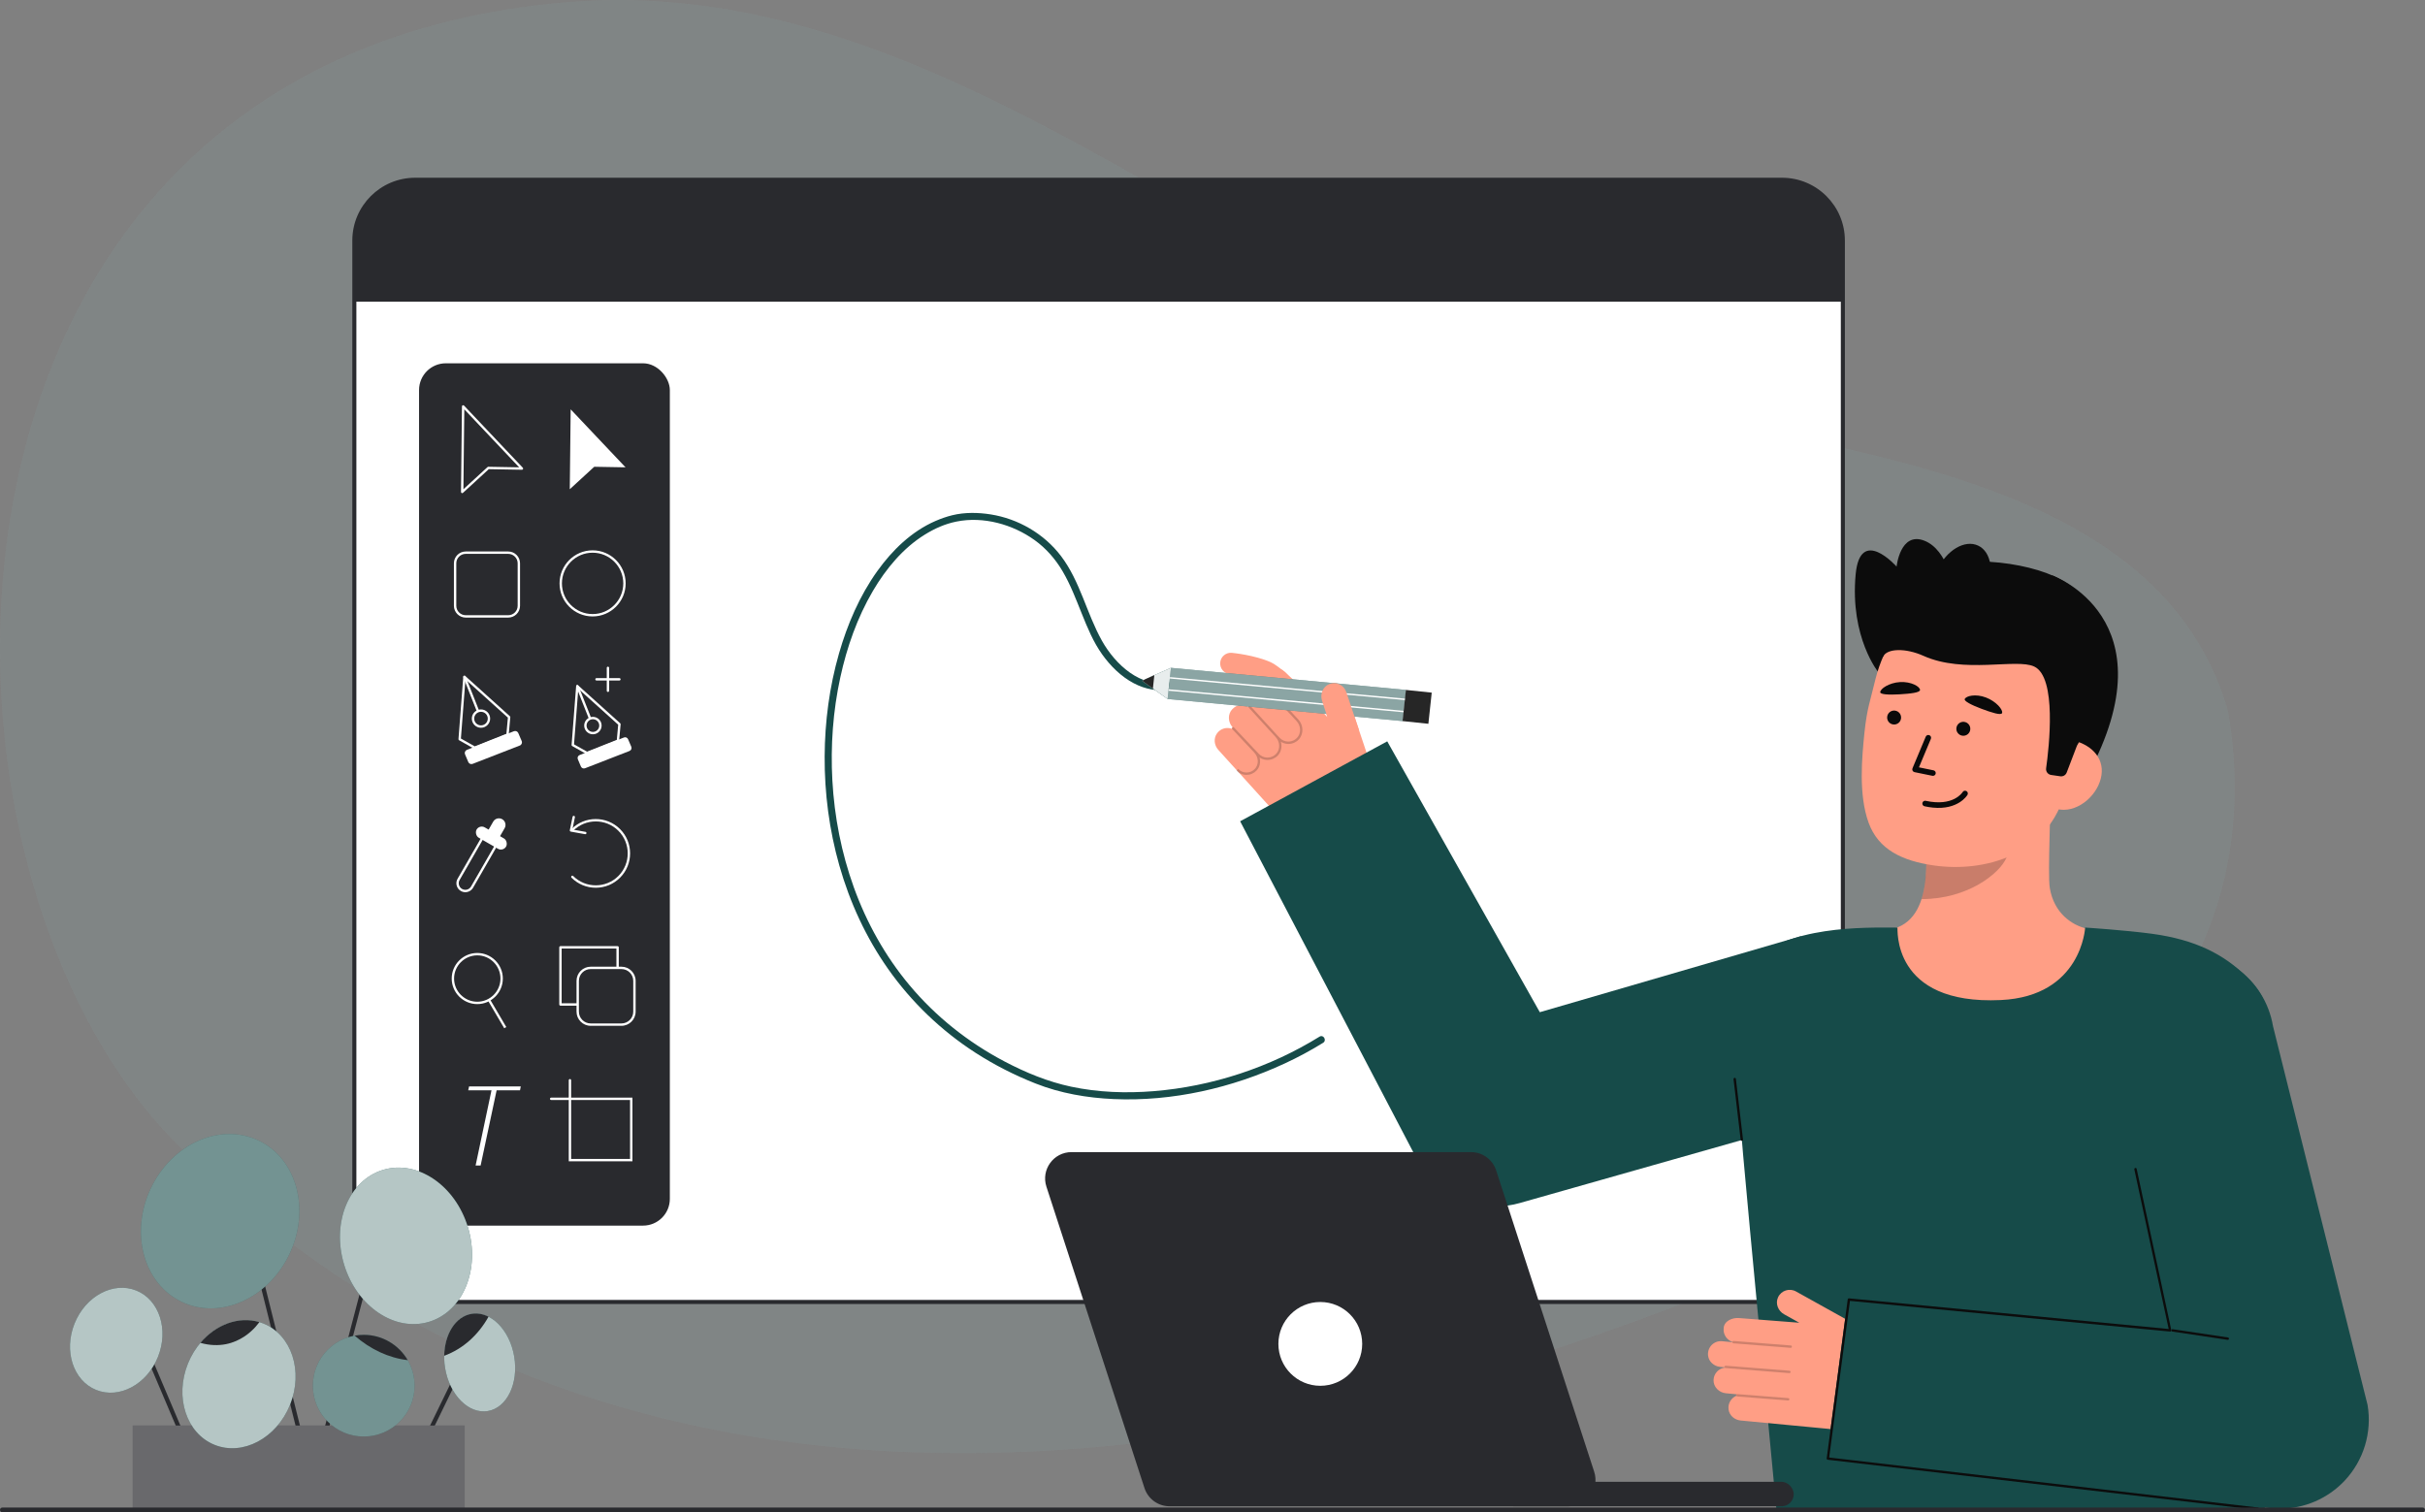 <svg id="Layer_2" data-name="Layer 2" xmlns="http://www.w3.org/2000/svg" viewBox="0 0 1021.646 637.212" style="width: 100%; height: 100%;">
  <rect x="0" y="0" width="1021.646" height="637.212" fill="#808080" stroke="none"/>
  <g id="Layer_2-2" data-name="Layer 2">
    <g>
      <path d="m938.781,300.026c-32.282-114.289-203.389-110.204-298.565-141.659C507.782,107.774,387.129-11.525,238.886.902-42.997,24.531-43.901,363.608,74.51,482.018c203.204,203.204,508.058,136.369,745.446,18.098,128.463-64.003,125.92-156.934,118.825-200.09Z" fill="#fff" opacity=".1"></path>
      <path d="m938.781,300.026c-32.282-114.289-203.389-110.204-298.565-141.659C507.782,107.774,387.129-11.525,238.886.902-42.997,24.531-43.901,363.608,74.51,482.018c203.204,203.204,508.058,136.369,745.446,18.098,128.463-64.003,125.92-156.934,118.825-200.09Z" fill="#164B49" opacity=".1"></path>
      <g>
        <g>
          <rect x="149.285" y="75.748" width="627.105" height="472.854" rx="25.607" ry="25.607" transform="translate(925.676 624.351) rotate(-180)" fill="#fff"></rect>
          <path d="m148.431,522.995V101.355c0-14.59,11.87-26.461,26.461-26.461h575.891c14.59,0,26.461,11.87,26.461,26.461v421.64c0,14.59-11.87,26.461-26.461,26.461H174.892c-14.591,0-26.461-11.87-26.461-26.461Zm26.461-446.394c-13.649,0-24.753,11.104-24.753,24.753v421.64c0,13.649,11.105,24.753,24.753,24.753h575.891c13.649,0,24.753-11.104,24.753-24.753V101.355c0-13.649-11.104-24.753-24.753-24.753H174.892Z" fill="#292a2e"></path>
        </g>
        <path d="m149.286,101.352v25.767s627.102,0,627.102,0v-25.767c0-14.142-11.465-25.607-25.607-25.607H174.893c-14.142,0-25.607,11.465-25.607,25.607Z" fill="#292a2e"></path>
      </g>
      <path d="m492.814,287.441c-12.232,2.67-23.052-7.615-28.561-17.441-6.482-11.562-9.153-25.045-17.27-35.726-7.129-9.381-18.03-15.701-29.649-17.53-5.273-.83-10.885-.928-16.101.345-2.466.602-4.858,1.446-7.184,2.46-10.038,4.379-18.149,12.285-24.452,21.094-7.452,10.417-12.605,22.436-16.129,34.705-4.036,14.048-5.964,28.724-6.043,43.33-.084,15.504,1.944,31.071,6.181,45.99,4.406,15.513,11.248,30.387,20.54,43.586,9.87,14.02,22.393,26.02,36.797,35.32,7.969,5.145,16.474,9.456,25.291,12.948,10.495,4.155,21.803,6.1,33.048,6.587,24.699,1.07,49.777-4.689,72.123-15.075,5.51-2.561,10.866-5.444,16.031-8.645,1.638-1.015.133-3.611-1.514-2.59-20.963,12.994-45.327,20.998-69.914,22.976-11.577.931-23.349.53-34.731-1.89-9.833-2.091-19.129-5.93-28.007-10.592-15.298-8.035-28.996-18.896-40.091-32.16-10.199-12.193-18.07-26.296-23.456-41.236-5.22-14.477-8.205-29.731-9.049-45.09-.798-14.537.256-29.205,3.36-43.436,2.769-12.691,7.13-25.149,13.723-36.377,5.486-9.343,12.689-18.043,21.879-23.738,4.177-2.588,8.459-4.502,13.307-5.486,11.315-2.297,23.721,1.164,32.963,7.822,4.805,3.461,8.706,7.933,11.712,13.019,3.36,5.684,5.691,11.88,8.149,17.986,2.384,5.922,4.849,11.931,8.585,17.151,3.492,4.881,7.921,9.29,13.261,12.119,4.949,2.623,10.485,3.67,15.996,2.467,1.885-.412,1.087-3.304-.798-2.893h0Z" fill="#164B49"></path>
      <g>
        <g>
          <path d="m791.488,283.467s-12.175-14.739-9.71-41.404c1.908-20.646,17.246-3.323,17.246-3.323,0,0,1.519-14.852,11.664-10.926,10.145,3.926,12.421,20.451,12.421,20.451" fill="#0c0c0c"></path>
          <path d="m864.507,242.414s50.718,17.977,15.104,84.023l-4.679-.788-9.498-1.6" fill="#0c0c0c"></path>
          <path id="sk" d="m788.154,393.767c.235-.031,2.846,43.283,53.163,39.506,34.835-2.61,47.255-39.568,48.053-39.568-3.756-.798-8.397-2.01-10.242-2.425-6.128-1.381-13.779-6.438-15.547-17.09-1.019-6.139.71-37.549.178-43.76l-53.471,11.935c.747,13.119,5.976,43.533-12.352,48.916-3.05.89-6.334,1.709-9.783,2.487Z" fill="#ff9e85"></path>
          <path id="sh" d="m809.539,378.851c.758-2.417,1.208-4.52,1.608-8.299.716-6.758.335-12.971-.35-19.302,10.802-1.438,21.173-5.981,29.553-12.947.993,3.667,6.453,19.689,4.941,23.174-2.858,6.587-16.287,17.375-35.753,17.375Z" fill="#0c0c0c" opacity=".22"></path>
          <path d="m814.689,364.661c20.959,3.048,48.609-4.068,55.598-31.839l6.306-25.058c6.989-27.771-1.931-53.955-28.079-60.535h0c-26.148-6.581-51.358,11.014-58.347,38.785l-2.792,11.094c-.575,2.284-1.366,6.442-1.887,11.619-1.039,10.33-2.579,26.046,1.763,37.96,4.1,11.248,14.047,16.028,27.438,17.975Z" fill="#ff9e85"></path>
          <g>
            <g>
              <circle id="e1_eye" cx="797.984" cy="302.343" r="2.94" transform="translate(419.244 1067.029) rotate(-84.402)" fill="#0a0a0a"></circle>
              <g id="e1_n">
                <path d="m814.234,326.907c.592.058,1.143-.339,1.265-.935.13-.636-.279-1.258-.916-1.388l-6.135-1.256,5.029-12.007c.25-.599-.032-1.288-.632-1.539-.599-.25-1.287.031-1.539.63l-5.581,13.327c-.136.325-.119.693.046,1.004s.459.532.804.603l7.537,1.542c.041.008.082.014.122.018Z" fill="#0a0a0a"></path>
              </g>
              <g id="e1_m">
                <path d="m814.311,340.296c10.609,1.04,14.395-5.062,14.566-5.349.333-.558.151-1.279-.406-1.613-.554-.332-1.273-.152-1.609.4-.159.26-4.016,6.239-15.554,3.699-.647-.145-1.263.262-1.402.896-.139.634.262,1.262.895,1.401,1.245.274,2.414.458,3.509.565Z" fill="#0a0a0a"></path>
              </g>
              <path id="e1_eb" d="m827.735,294.548c-.366.844,2.677,2.459,7.02,4.091,4.343,1.632,8.295,2.89,8.706,1.82.519-1.351-2.484-4.947-6.826-6.579-4.343-1.632-8.323-.659-8.9.668Z" fill="#0a0a0a"></path>
              <circle id="e1_eye-2" data-name="e1_eye" cx="827.143" cy="307.084" r="2.94" transform="translate(440.84 1100.328) rotate(-84.402)" fill="#0a0a0a"></circle>
            </g>
            <path id="e1_eb-2" data-name="e1_eb" d="m792.136,291.677c.008.92,3.445,1.161,8.076.891,4.631-.27,8.754-.724,8.695-1.869-.074-1.446-3.792-3.568-8.424-3.298-4.631.27-8.36,2.829-8.348,4.276Z" fill="#0a0a0a"></path>
          </g>
          <path d="m866.533,340.874c7.946,2,16.527-4.88,18.527-12.826,2-7.946-3.339-13.95-11.285-15.949l-5.435,4.294-8.639,22.763,6.832,1.719Z" fill="#ff9e85"></path>
          <path d="m864.135,326.538c-1.358-.197-2.304-1.448-2.113-2.807,1.233-8.777,4.625-38.401-5.043-42.891-7.574-3.517-29.566,3.176-46.634-4.493-7.467-3.355-15.354-3.188-16.989.327-.648,1.392-.513-20.792,15.537-33.83,12.779-10.381,45.549-6.366,59.077,1.258,37.458,21.111,7.036,70.123,7.036,70.123l-4.317,11.296c-.417,1.091-1.534,1.746-2.69,1.578l-3.864-.562Z" fill="#0c0c0c"></path>
          <ellipse cx="826.348" cy="244.835" rx="16.512" ry="11.218" transform="translate(252.986 888.303) rotate(-64.801)" fill="#0c0c0c"></ellipse>
        </g>
        <path id="b_1_b" d="m842.939,421.382c34.092-1.607,35.527-30.544,35.527-30.544,0,0,16.892,1.092,28.121,2.611,18.384,2.487,30.512,8.721,40.163,18.372,8.978,8.978,14.444,18.692,8.66,80.711-4.188,44.906-1.24,143.679-1.24,143.679h-205.75s-12.338-129.465-14.058-149.679c-3.283-38.589-5.948-72.206,2.064-80.218,16.471-16.471,48.797-15.476,62.958-15.474.231,0-2.873,32.73,43.555,30.541Z" fill="#164B49"></path>
        <g>
          <path d="m786.572,560.82l-29.929-16.653c-2.755-1.533-6.27-.407-7.588,2.535-1.168,2.608.066,5.683,2.563,7.073l6.418,3.571-25.336-1.966c-2.813-.268-6.436,1.203-6.529,4.378-.244,2.562,1.341,4.872,3.683,5.651-.006.027-.019.052-.019.079-.002.022.007.041.008.062l-4.338-.413c-3.345-.318-6.269,2.476-5.902,6.012.269,2.589,2.484,4.551,5.075,4.797l1.846.176c.02.056.049.108.087.153-2.557.342-4.614,2.483-4.696,5.217-.087,2.898,2.275,5.296,5.162,5.57l4.585.436c-.134.08-.233.214-.25.384-.007.099.022.189.066.271-2.112.908-3.571,3.122-3.241,5.726.322,2.533,2.517,4.421,5.06,4.663l38.686,3.68c11.071,1.053,21.674-4.716,26.803-14.585h0c4.495-8.649,1.293-19.303-7.224-24.042l-4.987-2.775Z" fill="#ff9e85"></path>
          <g fill="none" opacity=".2">
            <path d="m754.923,567.479c-.028.27-.266.469-.537.447l-24.092-1.9c-.275-.022-.481-.262-.459-.538,0-.26.263-.481.538-.459l24.092,1.9c.275.022.481.262.459.538v.012Z" fill="#0c0c0c"></path>
            <path d="m754.378,578.128c-.028.27-.266.469-.537.447l-26.887-2.121c-.275-.022-.481-.262-.459-.538.021-.252.263-.481.538-.459l26.887,2.121c.275.022.481.262.459.538v.012Z" fill="#0c0c0c"></path>
            <path d="m753.854,589.664c-.028.27-.266.469-.537.447l-21.447-1.691c-.275-.022-.481-.262-.459-.538.028-.277.263-.481.538-.459l21.447,1.691c.275.022.481.262.459.538v.012Z" fill="#0c0c0c"></path>
          </g>
        </g>
        <path id="b_4_b" d="m769.576,614.517l186.838,20.975c1.356.147,2.712.22,4.061.22,10.264,0,20.15-4.216,27.274-11.767,8.061-8.545,11.652-20.372,9.703-31.955l-39.842-159.603c-3.437-20.423-22.775-34.19-43.202-30.759-20.423,3.436-34.195,22.778-30.759,43.202l30.555,116.235-135.764-13.546-8.865,66.997Z" fill="#164B49"></path>
        <g id="b_4_st">
          <path d="m938.559,564.558c.244,0,.457-.178.494-.426.041-.273-.147-.527-.42-.568l-23.288-3.487c-.283-.043-.528.147-.569.42-.041.273.147.527.42.568l23.288,3.487c.025.004.05.006.075.006Z" fill="#0c0c0c"></path>
        </g>
        <g id="b_4_st-2" data-name="b_4_st">
          <path d="m951.213,636.212c.248,0,.462-.184.495-.436.036-.273-.157-.524-.431-.561l-180.654-21.077,8.757-66.001,134.825,12.929c.158.019.315-.035.425-.148.11-.114.16-.274.134-.431l-14.589-67.941c-.045-.272-.298-.461-.576-.41-.272.046-.456.304-.41.576l14.477,67.273-134.661-12.907c-.133-.019-.269.02-.375.103s-.174.206-.188.34l-8.865,66.997c-.029.27.163.515.432.55l181.139,21.141c.022.003.044.004.065.004Z" fill="#0c0c0c"></path>
        </g>
        <g>
          <path d="m567.167,291.567c-.979-2.93-4.219-4.468-7.131-3.323-2.731,1.074-3.981,4.265-3.051,7.049l2.32,6.941-17.375-18.545c-1.896-2.096-5.563-3.455-7.773-1.173-1.908,1.726-2.292,4.498-1.089,6.653-.024.017-.053.027-.073.049-.016.015-.023.035-.037.051l-.094-.11c-2.243-2.48-6.258-2.403-8.381.414-1.577,2.093-1.28,5.063.478,7.007l.956,1.087c-.024.056-.038.116-.041.176-2.1-1.461-4.74-1.001-6.646.914-2.07,2.08-1.935,5.504.034,7.68h0c-.152-.031-.088.259-.214.373-.073.068-.111.154-.134.244-2.12-.737-4.62-.136-6.145,1.888-1.577,2.093-1.28,5.064.479,7.007l26.072,28.817c7.461,8.247,19.18,11.142,29.623,7.318l16.437-6.019-18.213-54.499Z" fill="#ff9e85"></path>
          <path d="m520.905,324.675c.982,1.04,2.271,1.669,3.675,1.802.181.017.364.026.548.027,1.615.005,3.121-.638,4.239-1.81,1.392-1.459,1.805-3.567,1.3-5.506.817.547,1.745.897,2.738.992.187.018.376.027.565.028,1.664.005,3.214-.658,4.367-1.865,1.463-1.533,1.873-3.761,1.304-5.789.777.483,1.642.801,2.568.889.187.018.376.027.565.028,1.664.005,3.214-.658,4.367-1.865,2.167-2.27,2.079-6.077-.193-8.485l-11.558-12.443c-.187-.201-.503-.215-.707-.026-.202.188-.214.504-.026.707l11.56,12.446c1.916,2.03,2.005,5.22.2,7.111-.961,1.007-2.254,1.559-3.64,1.555-1.39-.004-2.676-.561-3.627-1.57-.085-.09-.738-.757-1-1.034l-11.264-12.315c-.183-.205-.499-.225-.706-.041-.206.183-.224.5-.041.706l11.274,12.326c1.916,2.03,2.005,5.219.2,7.111-.961,1.007-2.254,1.559-3.64,1.555-1.388,0-2.675-.561-3.622-1.565l-10.46-11.094c-.185-.204-.501-.218-.706-.034-.204.186-.219.502-.034.706l9.299,9.92c1.849,1.959,1.936,5.038.194,6.863-.927.971-2.175,1.504-3.513,1.501-1.337-.004-2.581-.542-3.495-1.51l-.732.681Z" fill="#0c0c0c" opacity=".2"></path>
          <path d="m542.73,295.138c-1.128,0-2.256-.421-3.13-1.267-3.128-3.029-6.812-6.116-7.883-6.607-4.507-2.016-11.336-3.012-13.588-3.226-2.474-.235-4.29-2.431-4.055-4.905.235-2.474,2.434-4.289,4.905-4.055.391.037,9.645.943,16.414,3.971,3.179,1.423,8.817,6.757,10.469,8.357,1.785,1.729,1.83,4.578.101,6.363-.882.911-2.057,1.369-3.232,1.369Z" fill="#ff9e85"></path>
          <g>
            <polygon points="491.907 294.532 493.316 281.401 592.296 290.711 590.886 303.841 491.907 294.532" fill="#164B49"></polygon>
            <polygon points="491.907 294.532 493.316 281.401 592.296 290.711 590.886 303.841 491.907 294.532" fill="#fff" opacity=".5"></polygon>
            <polygon points="601.774 304.978 603.183 291.848 592.296 290.711 590.886 303.841 601.774 304.978" fill="#262626"></polygon>
            <path d="m491.907,294.532s-3.272-2.308-6.196-4.384c-2.319-1.647-4.419-3.147-4.492-3.235-.076-.09,2.382-1.222,5.102-2.436,3.304-1.476,6.997-3.076,6.997-3.076l-1.41,13.131Z" fill="#164B49"></path>
            <path d="m491.907,294.532s-3.272-2.308-6.196-4.384c-2.319-1.647-4.419-3.147-4.492-3.235-.076-.09,2.382-1.222,5.102-2.436,3.304-1.476,6.997-3.076,6.997-3.076l-1.41,13.131Z" fill="#fff" opacity=".9"></path>
            <path d="m485.71,290.148c-2.319-1.647-4.419-3.147-4.492-3.235-.076-.09,2.382-1.222,5.102-2.436l-.61,5.672Z" fill="#262626"></path>
            <polygon points="492.374 290.446 591.331 299.518 591.269 300.117 492.312 291.046 492.374 290.446" fill="#fff"></polygon>
            <polygon points="492.923 285.309 591.88 294.38 591.818 294.98 492.861 285.908 492.923 285.309" fill="#fff"></polygon>
          </g>
          <path d="m560.063,304.816l-3.079-9.523c-.93-2.783.32-5.974,3.051-7.049,2.912-1.146,6.152.392,7.132,3.323l5.38,16.098" fill="#ff9e85"></path>
        </g>
        <path d="m630.055,508.332c-13.496,0-26.304-7.317-32.981-19.662l-74.604-142.613,61.967-33.685,64.277,114.127,110.061-32.039,17.617,73.822-136.033,38.604c-3.419.977-6.883,1.446-10.302,1.446Z" fill="#164B49"></path>
        <path d="m733.826,480.686c-.25,0-.466-.188-.496-.441l-2.993-25.515c-.032-.274.164-.523.438-.556.269-.029.522.165.555.438l2.993,25.515c.032.274-.164.523-.438.556-.02.002-.039.003-.059.003Z" fill="#0c0c0c"></path>
      </g>
      <rect x="176.549" y="153.078" width="105.652" height="363.346" rx="11.278" ry="11.278" fill="#292a2e"></rect>
      <g>
        <path d="m174.659,617.002c.333,0,.652-.185.808-.504l23.684-48.578c.217-.446.032-.983-.413-1.201-.446-.217-.983-.032-1.201.413l-23.684,48.578c-.217.446-.032.983.413,1.201.127.062.261.091.393.091Z" fill="#292a2e"></path>
        <path d="m134.623,614.183c.399,0,.762-.267.868-.67l27.406-104.634c.126-.48-.161-.971-.641-1.096-.482-.125-.971.162-1.096.641l-27.406,104.634c-.126.48.161.971.641,1.096.076.02.153.029.228.029Z" fill="#292a2e"></path>
        <path d="m82.343,618.814c.117,0,.236-.023.35-.072.457-.194.669-.721.476-1.177l-28.331-66.722c-.194-.457-.722-.67-1.177-.476-.457.194-.669.721-.476,1.177l28.331,66.722c.145.342.477.548.827.548Z" fill="#292a2e"></path>
        <path d="m133.607,634.274c.072,0,.146-.008.219-.027.481-.12.773-.608.653-1.089l-32.921-131.698c-.121-.481-.609-.773-1.089-.653-.481.12-.773.608-.653,1.089l32.921,131.698c.102.408.468.68.87.68Z" fill="#292a2e"></path>
        <ellipse cx="92.741" cy="514.555" rx="37.649" ry="32.325" transform="translate(-411.76 377.272) rotate(-64.56)" fill="#164B49"></ellipse>
        <ellipse cx="92.741" cy="514.555" rx="37.649" ry="32.325" transform="translate(-411.76 377.272) rotate(-64.56)" fill="#fff" opacity=".4"></ellipse>
        <ellipse cx="48.973" cy="564.722" rx="22.58" ry="18.922" transform="translate(-493.158 399.181) rotate(-68.063)" fill="#164B49"></ellipse>
        <ellipse cx="171.046" cy="524.954" rx="27.245" ry="33.438" transform="translate(-145.005 72.245) rotate(-16.873)" fill="#164B49"></ellipse>
        <ellipse cx="202.084" cy="574.077" rx="14.757" ry="20.77" transform="translate(-92.052 41.267) rotate(-9.508)" fill="#164B49"></ellipse>
        <rect x="55.918" y="600.66" width="139.841" height="34.848" transform="translate(251.678 1236.169) rotate(-180)" fill="#292a2e"></rect>
        <rect x="55.918" y="600.66" width="139.841" height="34.848" transform="translate(251.678 1236.169) rotate(-180)" fill="#fff" opacity=".3"></rect>
        <ellipse cx="100.688" cy="583.235" rx="27.546" ry="23.19" transform="translate(-477.935 458.748) rotate(-68.063)" fill="#164B49"></ellipse>
        <circle cx="153.236" cy="583.87" r="21.424" fill="#164B49"></circle>
        <ellipse cx="48.973" cy="564.722" rx="22.58" ry="18.922" transform="translate(-493.158 399.181) rotate(-68.063)" fill="#fff" opacity=".68"></ellipse>
        <ellipse cx="171.046" cy="524.954" rx="27.245" ry="33.438" transform="translate(-145.005 72.245) rotate(-16.873)" fill="#fff" opacity=".68"></ellipse>
        <ellipse cx="202.084" cy="574.077" rx="14.757" ry="20.77" transform="translate(-92.052 41.267) rotate(-9.508)" fill="#fff" opacity=".68"></ellipse>
        <ellipse cx="100.688" cy="583.235" rx="27.546" ry="23.19" transform="translate(-477.935 458.748) rotate(-68.063)" fill="#fff" opacity=".68"></ellipse>
        <circle cx="153.236" cy="583.87" r="21.424" fill="#fff" opacity=".4"></circle>
        <path d="m84.422,565.834c16.261,4.543,24.819-8.746,24.819-8.746l-.009-.018c-8.674-2.586-18.291,1.051-24.81,8.764Z" fill="#292a2e"></path>
        <path d="m187.135,571.275c8.018-2.945,14.412-8.845,18.686-16.468-2.272-1.158-4.723-1.625-7.165-1.212-6.77,1.131-11.368,8.593-11.52,17.68Z" fill="#292a2e"></path>
        <path d="m149.414,562.79c6.627,5.765,14.385,9.41,22.349,10.317-3.717-6.375-10.622-10.658-18.524-10.658-1.311,0-2.586.117-3.825.341Z" fill="#292a2e"></path>
      </g>
      <path d="m1,637.212h1019.646c.552,0,1-.448,1-1,0-.552-.448-1-1-1H1c-.552,0-1,.448-1,1,0,.552.448,1,1,1Z" fill="#292a2e"></path>
      <g>
        <g>
          <rect x="191.734" y="232.874" width="26.854" height="26.854" rx="4.476" ry="4.476" fill="#292a2e"></rect>
          <path d="m214.112,260.228h-17.903c-2.744,0-4.976-2.232-4.976-4.976v-17.903c0-2.744,2.232-4.976,4.976-4.976h17.903c2.744,0,4.976,2.232,4.976,4.976v17.903c0,2.744-2.232,4.976-4.976,4.976Zm-17.903-26.854c-2.192,0-3.976,1.783-3.976,3.976v17.903c0,2.192,1.783,3.976,3.976,3.976h17.903c2.192,0,3.976-1.783,3.976-3.976v-17.903c0-2.192-1.783-3.976-3.976-3.976h-17.903Z" fill="#fff"></path>
        </g>
        <g>
          <rect x="236.236" y="232.386" width="26.854" height="26.854" rx="13.427" ry="13.427" fill="#292a2e"></rect>
          <path d="m249.663,259.74c-7.679,0-13.927-6.248-13.927-13.927s6.248-13.927,13.927-13.927,13.927,6.248,13.927,13.927-6.248,13.927-13.927,13.927Zm0-26.854c-7.128,0-12.927,5.799-12.927,12.927s5.799,12.927,12.927,12.927,12.927-5.799,12.927-12.927-5.799-12.927-12.927-12.927Z" fill="#fff"></path>
        </g>
        <g>
          <polygon points="195.123 171.238 194.721 207.295 205.731 197.183 219.9 197.436 195.123 171.238" fill="#292a2e"></polygon>
          <path d="m194.721,207.795c-.069,0-.138-.014-.204-.043-.182-.081-.298-.263-.296-.462l.402-36.057c.002-.204.128-.386.318-.46.188-.074.405-.026.545.122l24.777,26.198c.138.146.175.361.094.545-.082.184-.255.315-.466.298l-13.969-.25-10.863,9.976c-.094.086-.216.132-.338.132Zm.888-35.315l-.375,33.665,10.16-9.33c.094-.087.221-.128.347-.132l12.979.232-23.11-24.436Z" fill="#fff"></path>
        </g>
        <g>
          <polygon points="239.935 171.238 239.533 207.295 250.544 197.183 264.712 197.436 239.935 171.238" fill="#fff"></polygon>
          <path d="m239.533,207.795c-.069,0-.138-.014-.204-.043-.182-.081-.298-.263-.296-.462l.402-36.057c.002-.204.128-.386.318-.46.188-.074.405-.026.545.122l24.777,26.198c.138.146.175.361.094.545s-.249.315-.466.298l-13.969-.25-10.863,9.976c-.094.086-.216.132-.338.132Zm.888-35.315l-.375,33.665,10.159-9.33c.095-.087.228-.128.347-.132l12.979.232-23.11-24.436Z" fill="#292a2e"></path>
        </g>
        <g>
          <g>
            <polygon points="195.674 285.213 193.653 311.468 199.979 315.035 213.816 309.552 214.493 302.177 195.674 285.213" fill="#292a2e"></polygon>
            <path d="m199.979,315.535c-.085,0-.17-.021-.246-.064l-6.326-3.566c-.169-.095-.268-.28-.253-.474l2.021-26.255c.015-.19.136-.355.313-.426s.378-.035.521.093l18.819,16.964c.117.106.177.26.163.417l-.677,7.375c-.018.188-.139.35-.314.419l-13.838,5.483c-.059.023-.122.035-.184.035Zm-5.803-4.346l5.84,3.293,13.331-5.282.625-6.82-17.877-16.115-1.919,24.924Z" fill="#fff"></path>
          </g>
          <g>
            <line x1="195.674" y1="285.213" x2="201.716" y2="300.482" fill="#292a2e"></line>
            <path d="m201.716,300.982c-.199,0-.387-.12-.465-.316l-6.042-15.269c-.102-.257.024-.547.281-.649.257-.102.547.024.649.281l6.042,15.269c.102.257-.024.547-.281.649-.061.024-.123.035-.184.035Z" fill="#fff"></path>
          </g>
          <g>
            <circle cx="202.639" cy="302.789" r="3.362" fill="#292a2e"></circle>
            <path d="m202.639,306.651c-2.129,0-3.862-1.732-3.862-3.862s1.732-3.861,3.862-3.861,3.861,1.732,3.861,3.861-1.732,3.862-3.861,3.862Zm0-6.723c-1.578,0-2.862,1.284-2.862,2.861s1.284,2.862,2.862,2.862,2.861-1.284,2.861-2.862-1.284-2.861-2.861-2.861Z" fill="#fff"></path>
          </g>
          <path d="m196.706,315.96l19.799-7.846c.721-.286,1.537.054,1.843.767l1.439,3.358c.319.744-.042,1.604-.797,1.898l-19.868,7.726c-.721.281-1.535-.063-1.837-.776l-1.37-3.238c-.313-.74.044-1.592.791-1.888Z" fill="#fff"></path>
        </g>
        <g>
          <g>
            <g>
              <polygon points="243.218 289.149 241.311 313.913 247.278 317.277 260.33 312.105 260.968 305.15 243.218 289.149" fill="#292a2e"></polygon>
              <path d="m247.278,317.777c-.085,0-.169-.021-.246-.064l-5.967-3.364c-.169-.095-.268-.28-.253-.474l1.907-24.764c.015-.19.136-.355.313-.426.177-.07.378-.035.521.093l17.75,16c.117.106.177.26.163.417l-.639,6.956c-.018.188-.139.35-.314.419l-13.052,5.171c-.059.023-.122.035-.184.035Zm-5.444-4.143l5.481,3.09,12.544-4.97.587-6.401-16.809-15.152-1.804,23.433Z" fill="#fff"></path>
            </g>
            <g>
              <line x1="243.218" y1="289.149" x2="248.916" y2="303.551" fill="#292a2e"></line>
              <path d="m248.916,304.051c-.199,0-.387-.12-.465-.316l-5.698-14.402c-.102-.257.024-.547.281-.649.256-.101.547.024.649.281l5.698,14.402c.102.257-.024.547-.281.649-.061.024-.123.035-.184.035Z" fill="#fff"></path>
            </g>
            <g>
              <circle cx="249.787" cy="305.727" r="3.171" fill="#292a2e"></circle>
              <path d="m249.787,309.398c-2.024,0-3.671-1.647-3.671-3.671s1.647-3.671,3.671-3.671,3.671,1.647,3.671,3.671-1.647,3.671-3.671,3.671Zm0-6.342c-1.473,0-2.671,1.198-2.671,2.671s1.198,2.671,2.671,2.671,2.671-1.198,2.671-2.671-1.198-2.671-2.671-2.671Z" fill="#fff"></path>
            </g>
            <path d="m244.191,318.15l18.674-7.401c.68-.269,1.45.051,1.738.723l1.357,3.167c.301.702-.04,1.513-.751,1.79l-18.739,7.288c-.68.265-1.448-.06-1.733-.732l-1.292-3.054c-.295-.698.042-1.502.746-1.781Z" fill="#fff"></path>
          </g>
          <path d="m256.125,291.558c-.276,0-.5-.224-.5-.5v-9.648c0-.276.224-.5.5-.5s.5.224.5.5v9.648c0,.276-.224.5-.5.5Z" fill="#fff"></path>
          <path d="m260.949,286.734h-9.648c-.276,0-.5-.224-.5-.5s.224-.5.5-.5h9.648c.276,0,.5.224.5.5s-.224.5-.5.5Z" fill="#fff"></path>
        </g>
        <g>
          <path d="m196.038,375.935c-.638,0-1.284-.162-1.875-.502h0c-.874-.503-1.499-1.316-1.761-2.289-.262-.973-.129-1.99.374-2.863l10.123-17.588c.138-.239.443-.32.683-.184l5.672,3.265c.115.066.199.175.233.304.034.128.017.264-.05.379l-10.123,17.588c-.697,1.211-1.969,1.89-3.276,1.89Zm-1.376-1.369c1.324.763,3.023.305,3.786-1.02l9.874-17.154-4.806-2.766-9.874,17.155c-.369.642-.467,1.389-.274,2.104.192.715.652,1.312,1.294,1.682h0Z" fill="#fff"></path>
          <rect x="199.828" y="350.613" width="14.342" height="5.037" rx="2.518" ry="2.518" transform="translate(203.75 -56.185) rotate(29.923)" fill="#fff"></rect>
          <path d="m209.288,344.566h0c1.531,0,2.774,1.243,2.774,2.774v6.403h-5.549v-6.403c0-1.531,1.243-2.774,2.774-2.774Z" transform="translate(202.072 -57.857) rotate(29.923)" fill="#fff"></path>
        </g>
        <g>
          <path d="m250.992,374.055c-3.855,0-7.481-1.498-10.213-4.22-.195-.195-.196-.511,0-.707.195-.195.511-.196.707,0,5.262,5.241,13.809,5.227,19.053-.037,5.242-5.263,5.226-13.809-.037-19.052-5.263-5.243-13.81-5.227-19.053.037-.194.196-.51.198-.707,0-.195-.195-.196-.511,0-.707,5.632-5.653,14.813-5.67,20.467-.039,5.653,5.632,5.67,14.813.039,20.466-2.728,2.738-6.359,4.251-10.225,4.258h-.029Z" fill="#fff"></path>
          <path d="m246.58,351.502c-.029,0-.059-.002-.089-.008l-6.024-1.081c-.133-.024-.25-.1-.326-.212-.076-.111-.103-.249-.076-.381l1.163-5.664c.055-.27.315-.444.59-.389.271.056.445.32.389.59l-1.06,5.162,5.52.99c.272.049.453.309.404.581-.043.242-.254.412-.492.412Z" fill="#fff"></path>
        </g>
        <g>
          <path d="m260.193,423.745h-24.075c-.276,0-.5-.224-.5-.5v-24.074c0-.276.224-.5.5-.5h24.075c.276,0,.5.224.5.5v24.074c0,.276-.224.5-.5.5Zm-23.575-1h23.075v-23.074h-23.075v23.074Z" fill="#fff"></path>
          <g>
            <rect x="243.386" y="407.831" width="23.904" height="23.904" rx="5.469" ry="5.469" fill="#292a2e"></rect>
            <path d="m261.822,432.234h-12.967c-3.291,0-5.969-2.677-5.969-5.968v-12.967c0-3.291,2.678-5.969,5.969-5.969h12.967c3.291,0,5.968,2.678,5.968,5.969v12.967c0,3.291-2.677,5.968-5.968,5.968Zm-12.967-23.903c-2.74,0-4.969,2.229-4.969,4.969v12.967c0,2.739,2.229,4.968,4.969,4.968h12.967c2.74,0,4.968-2.229,4.968-4.968v-12.967c0-2.74-2.229-4.969-4.968-4.969h-12.967Z" fill="#fff"></path>
          </g>
        </g>
        <g>
          <g>
            <rect x="190.804" y="402.048" width="20.538" height="20.538" rx="10.269" ry="10.269" fill="#292a2e"></rect>
            <path d="m201.073,423.086c-5.938,0-10.769-4.831-10.769-10.769s4.831-10.769,10.769-10.769,10.769,4.831,10.769,10.769-4.831,10.769-10.769,10.769Zm0-20.537c-5.387,0-9.769,4.382-9.769,9.769s4.382,9.769,9.769,9.769,9.769-4.382,9.769-9.769-4.382-9.769-9.769-9.769Z" fill="#fff"></path>
          </g>
          <rect x="208.932" y="420.394" width="1" height="13.552" transform="translate(-187.552 164.987) rotate(-30.44)" fill="#fff"></rect>
        </g>
        <g>
          <path d="m266.445,489.327h-26.829v-26.829h26.829v26.829Zm-25.829-1h24.829v-24.829h-24.829v24.829Z" fill="#fff"></path>
          <path d="m240.116,463.497c-.276,0-.5-.224-.5-.5v-7.826c0-.276.224-.5.5-.5s.5.224.5.5v7.826c0,.276-.224.5-.5.5Z" fill="#fff"></path>
          <path d="m240.031,463.497h-7.826c-.276,0-.5-.224-.5-.5s.224-.5.5-.5h7.826c.276,0,.5.224.5.5s-.224.5-.5.5Z" fill="#fff"></path>
        </g>
        <path d="m200.369,491.108h2.114l6.743-31.684h9.849l.328-1.649h-21.782l-.36,1.649h9.803l-6.694,31.684Z" fill="#fff"></path>
      </g>
      <g>
        <path d="m671.628,620.132l-41.315-127.002c-1.489-4.578-5.757-7.677-10.571-7.677h-168.321c-7.554,0-12.908,7.372-10.571,14.555l41.315,127.002c1.489,4.578,5.757,7.677,10.571,7.677h168.321c7.554,0,12.908-7.372,10.571-14.555Z" fill="#292a2e"></path>
        <rect x="632.842" y="624.389" width="122.841" height="10.298" rx="5.084" ry="5.084" fill="#292a2e"></rect>
        <circle cx="556.238" cy="566.266" r="17.654" fill="#fff"></circle>
      </g>
    </g>
  </g>
</svg>